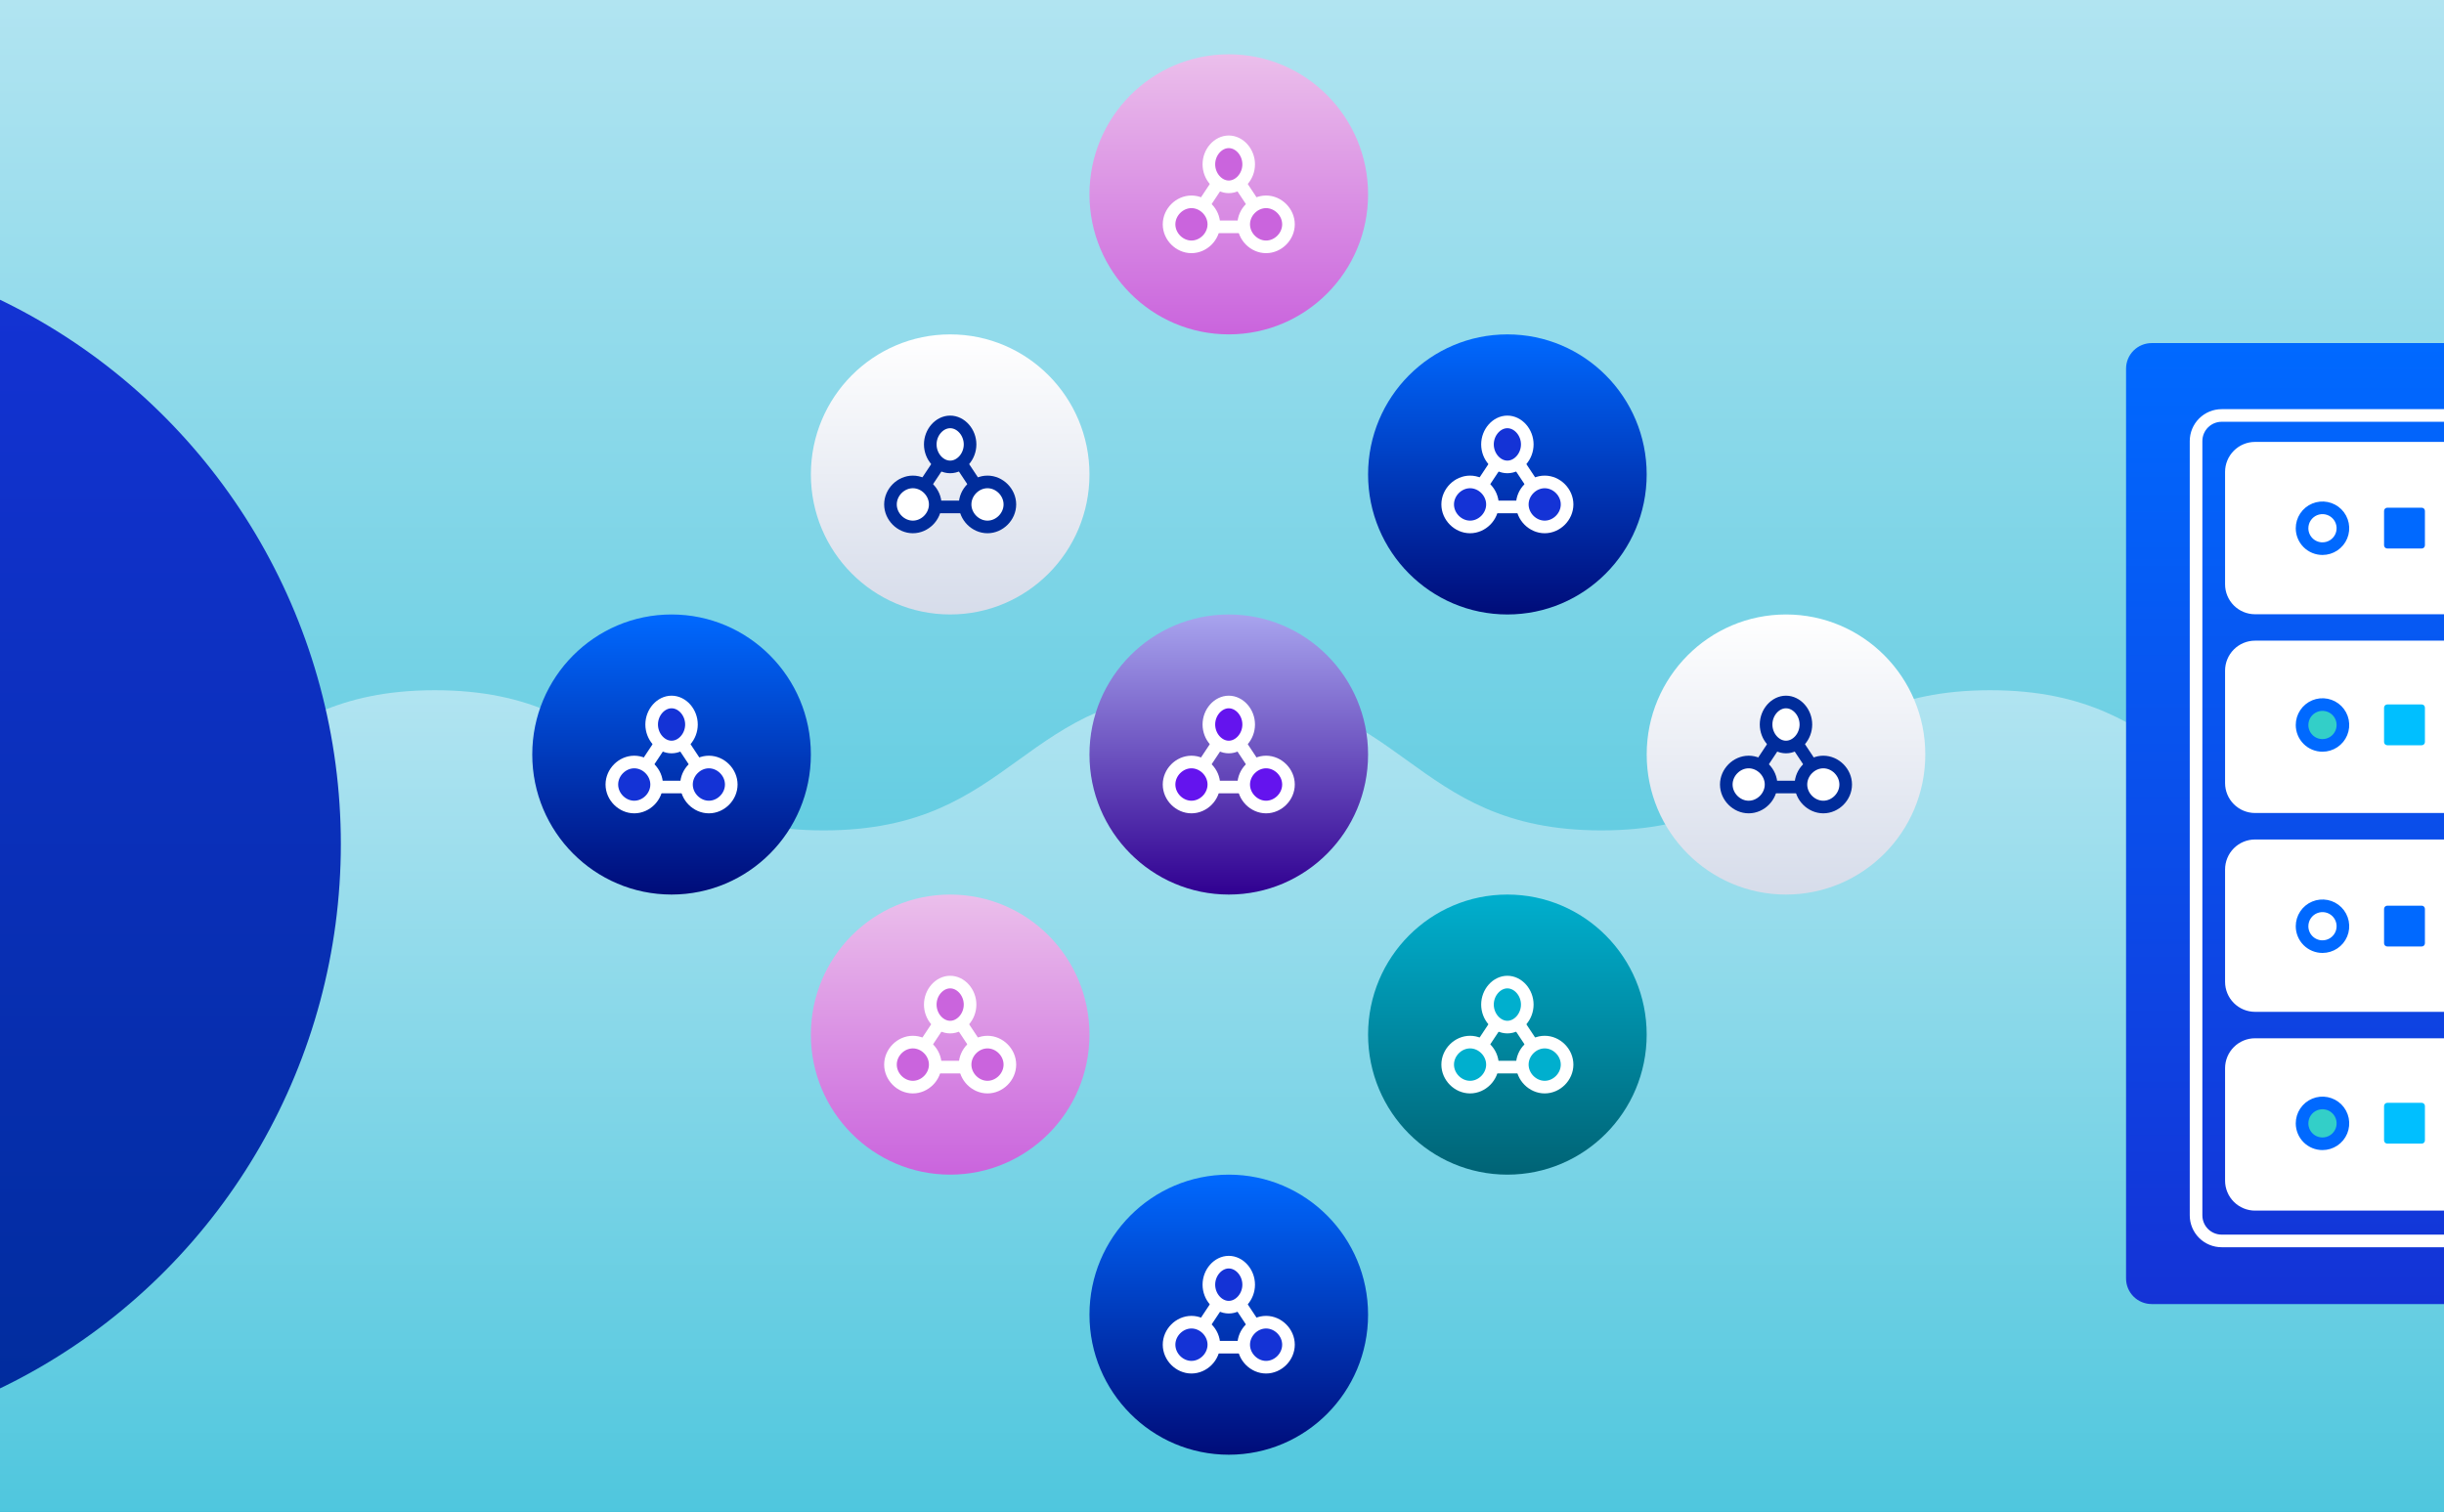 <?xml version="1.0" encoding="utf-8"?>
<svg xmlns="http://www.w3.org/2000/svg" fill="none" height="198" viewBox="0 0 320 198" width="320">
<g clip-path="url(#clip0_1733_12503)">
<rect fill="url(#paint0_linear_1733_12503)" height="198" width="320"/>
<g clip-path="url(#clip1_1733_12503)">
<rect fill="url(#paint1_linear_1733_12503)" height="198.651" transform="translate(-11)" width="342"/>
<path d="M-95.794 108.751C-121.234 108.751 -121.266 90.394 -146.705 90.394L-130.671 248.575L378.438 248.575L362.404 90.394C336.965 90.394 336.933 108.751 311.493 108.751C286.054 108.751 286.022 90.394 260.582 90.394C235.143 90.394 235.111 108.751 209.671 108.751C184.232 108.751 184.2 90.394 158.76 90.394C133.321 90.394 133.289 108.751 107.85 108.751C82.41 108.751 82.378 90.394 56.939 90.394C31.499 90.394 31.467 108.751 6.028 108.751C-19.412 108.751 -19.444 90.394 -44.883 90.394C-70.323 90.394 -70.355 108.751 -95.794 108.751Z" fill="url(#paint2_linear_1733_12503)"/>
<path d="M50.148 64.424L132.642 27.076" stroke="white" stroke-dasharray="6.61 6.61" stroke-linecap="round" stroke-width="../other/2-2"/>
<path d="M54.255 99.081L62.278 99.081" stroke="white" stroke-dasharray="6.61 6.61" stroke-linecap="round" stroke-width="../other/2-2"/>
<path d="M132.643 170.153L49.822 132.22" stroke="white" stroke-dasharray="6.61 6.61" stroke-linecap="round" stroke-width="../other/2-2"/>
<path d="M267.719 64.097L187.028 27.075" stroke="white" stroke-dasharray="6.61 6.61" stroke-linecap="round" stroke-width="../other/2-2"/>
<path d="M268.208 99.081L257.51 99.081" stroke="white" stroke-dasharray="6.61 6.61" stroke-linecap="round" stroke-width="../other/2-2"/>
<path d="M187.028 170.152L269.347 129.926" stroke="white" stroke-dasharray="6.61 6.61" stroke-linecap="round" stroke-width="../other/2-2"/>
<g clip-path="url(#clip2_1733_12503)" filter="url(#filter0_d_1733_12503)">
<path d="M278.37 36.282V155.431C278.37 156.32 278.723 157.172 279.352 157.801C279.98 158.429 280.833 158.782 281.722 158.782H404.99C405.43 158.783 405.867 158.697 406.274 158.528C406.681 158.36 407.051 158.114 407.363 157.802C407.675 157.491 407.922 157.121 408.091 156.715C408.259 156.308 408.346 155.871 408.346 155.431V36.282C408.346 35.842 408.259 35.406 408.091 34.999C407.922 34.592 407.675 34.222 407.363 33.911C407.051 33.6 406.681 33.353 406.274 33.185C405.867 33.017 405.43 32.931 404.99 32.931H281.722C280.833 32.931 279.98 33.285 279.352 33.913C278.723 34.541 278.37 35.394 278.37 36.282Z" fill="url(#paint3_linear_1733_12503)"/>
<path d="M391.441 45.874H295.261C294.22 45.874 293.221 46.288 292.485 47.024C291.749 47.76 291.335 48.759 291.335 49.8V64.519C291.335 65.56 291.749 66.558 292.485 67.295C293.221 68.031 294.22 68.444 295.261 68.444H391.441C392.482 68.444 393.481 68.031 394.217 67.295C394.953 66.558 395.367 65.56 395.367 64.519V49.8C395.367 48.759 394.953 47.76 394.217 47.024C393.481 46.288 392.482 45.874 391.441 45.874Z" fill="white"/>
<path d="M391.441 71.903H295.261C294.22 71.903 293.221 72.317 292.485 73.053C291.749 73.789 291.335 74.787 291.335 75.828V90.548C291.335 91.589 291.749 92.587 292.485 93.323C293.221 94.059 294.22 94.473 295.261 94.473H391.441C392.482 94.473 393.481 94.059 394.217 93.323C394.953 92.587 395.367 91.589 395.367 90.548V75.828C395.367 74.787 394.953 73.789 394.217 73.053C393.481 72.317 392.482 71.903 391.441 71.903Z" fill="white"/>
<path d="M391.441 123.976H295.261C294.22 123.976 293.221 124.389 292.485 125.125C291.749 125.861 291.335 126.86 291.335 127.901V142.62C291.335 143.661 291.749 144.66 292.485 145.396C293.221 146.132 294.22 146.545 295.261 146.545H391.441C392.482 146.545 393.481 146.132 394.217 145.396C394.953 144.66 395.367 143.661 395.367 142.62V127.901C395.367 126.86 394.953 125.861 394.217 125.125C393.481 124.389 392.482 123.976 391.441 123.976Z" fill="white"/>
<path d="M391.441 97.942H295.261C294.22 97.942 293.221 98.355 292.485 99.091C291.749 99.828 291.335 100.826 291.335 101.867V116.586C291.335 117.627 291.749 118.626 292.485 119.362C293.221 120.098 294.22 120.512 295.261 120.512H391.441C392.482 120.512 393.481 120.098 394.217 119.362C394.953 118.626 395.367 117.627 395.367 116.586V101.867C395.367 100.826 394.953 99.828 394.217 99.091C393.481 98.355 392.482 97.942 391.441 97.942Z" fill="white"/>
<path d="M287.537 45.762V147.168C287.537 147.608 287.624 148.044 287.792 148.45C287.961 148.856 288.208 149.226 288.519 149.536C288.83 149.847 289.2 150.093 289.606 150.261C290.013 150.429 290.449 150.515 290.889 150.515H395.828C396.269 150.517 396.706 150.431 397.114 150.264C397.521 150.097 397.892 149.851 398.204 149.54C398.517 149.229 398.765 148.859 398.934 148.452C399.103 148.045 399.19 147.609 399.19 147.168V45.762C399.19 44.873 398.837 44.021 398.208 43.392C397.58 42.764 396.727 42.411 395.838 42.411H290.889C290 42.411 289.147 42.764 288.519 43.392C287.89 44.021 287.537 44.873 287.537 45.762Z" stroke="white" stroke-miterlimit="10" stroke-width="1.652"/>
<path d="M317.501 59.416L317.501 54.912C317.502 54.857 317.491 54.802 317.471 54.751C317.45 54.7 317.419 54.653 317.381 54.614C317.342 54.575 317.295 54.544 317.245 54.522C317.194 54.501 317.139 54.49 317.084 54.49L312.574 54.49C312.462 54.49 312.355 54.534 312.276 54.614C312.197 54.693 312.152 54.8 312.152 54.912L312.152 59.416C312.153 59.527 312.198 59.633 312.277 59.711C312.356 59.789 312.463 59.833 312.574 59.833L317.084 59.833C317.194 59.833 317.301 59.789 317.379 59.711C317.457 59.633 317.501 59.527 317.501 59.416Z" fill="#0069FF"/>
<path d="M304.09 59.853C304.619 59.853 305.137 59.696 305.577 59.402C306.016 59.108 306.359 58.69 306.562 58.201C306.764 57.712 306.816 57.174 306.713 56.656C306.609 56.137 306.354 55.66 305.98 55.286C305.605 54.913 305.128 54.658 304.609 54.556C304.09 54.453 303.552 54.507 303.063 54.71C302.575 54.913 302.157 55.257 301.864 55.697C301.571 56.137 301.415 56.655 301.416 57.184C301.416 57.535 301.485 57.882 301.62 58.206C301.754 58.531 301.951 58.825 302.199 59.073C302.448 59.321 302.743 59.517 303.067 59.651C303.392 59.785 303.739 59.854 304.09 59.853V59.853Z" stroke="#0069FF" stroke-miterlimit="10" stroke-width="1.652"/>
<path d="M317.501 85.183L317.501 80.679C317.502 80.623 317.491 80.569 317.471 80.517C317.45 80.466 317.419 80.42 317.381 80.38C317.342 80.341 317.295 80.31 317.245 80.289C317.194 80.268 317.139 80.257 317.084 80.257L312.574 80.257C312.462 80.257 312.355 80.301 312.276 80.38C312.197 80.459 312.152 80.567 312.152 80.679L312.152 85.183C312.153 85.294 312.198 85.4 312.277 85.478C312.356 85.556 312.463 85.6 312.574 85.6L317.084 85.6C317.194 85.6 317.301 85.556 317.379 85.478C317.457 85.399 317.501 85.293 317.501 85.183Z" fill="#00BFFF"/>
<path d="M304.09 85.62C304.619 85.62 305.137 85.463 305.577 85.169C306.016 84.875 306.359 84.457 306.562 83.968C306.764 83.479 306.816 82.941 306.713 82.422C306.609 81.903 306.354 81.427 305.98 81.053C305.605 80.679 305.128 80.425 304.609 80.323C304.09 80.22 303.552 80.273 303.063 80.477C302.575 80.68 302.157 81.023 301.864 81.464C301.571 81.904 301.415 82.422 301.416 82.951C301.416 83.302 301.485 83.649 301.62 83.973C301.754 84.297 301.951 84.592 302.199 84.84C302.448 85.088 302.743 85.284 303.067 85.418C303.392 85.552 303.739 85.62 304.09 85.62Z" fill="#33CFC8" stroke="#0069FF" stroke-miterlimit="10" stroke-width="1.652"/>
<path d="M317.501 111.537L317.501 107.033C317.502 106.978 317.491 106.923 317.471 106.872C317.45 106.821 317.419 106.774 317.381 106.735C317.342 106.696 317.295 106.664 317.245 106.643C317.194 106.622 317.139 106.611 317.084 106.611L312.574 106.611C312.462 106.611 312.355 106.655 312.276 106.735C312.197 106.814 312.152 106.921 312.152 107.033L312.152 111.537C312.153 111.648 312.198 111.754 312.277 111.832C312.356 111.91 312.463 111.954 312.574 111.954L317.084 111.954C317.194 111.954 317.301 111.91 317.379 111.832C317.457 111.754 317.501 111.648 317.501 111.537Z" fill="#0069FF"/>
<path d="M304.09 111.974C304.619 111.974 305.137 111.817 305.577 111.523C306.016 111.229 306.359 110.811 306.562 110.322C306.764 109.833 306.816 109.295 306.713 108.777C306.609 108.258 306.354 107.781 305.98 107.407C305.605 107.034 305.128 106.779 304.609 106.677C304.09 106.574 303.552 106.628 303.063 106.831C302.575 107.034 302.157 107.378 301.864 107.818C301.571 108.258 301.415 108.776 301.416 109.305C301.416 109.656 301.485 110.003 301.62 110.327C301.754 110.652 301.951 110.946 302.199 111.194C302.448 111.442 302.743 111.638 303.067 111.772C303.392 111.906 303.739 111.975 304.09 111.974V111.974Z" stroke="#0069FF" stroke-miterlimit="10" stroke-width="1.652"/>
<path d="M317.501 137.354L317.501 132.85C317.502 132.794 317.491 132.74 317.471 132.689C317.45 132.637 317.419 132.591 317.381 132.552C317.342 132.512 317.295 132.481 317.245 132.46C317.194 132.439 317.139 132.428 317.084 132.428L312.574 132.428C312.462 132.428 312.355 132.472 312.276 132.551C312.197 132.63 312.152 132.738 312.152 132.85L312.152 137.354C312.153 137.465 312.198 137.571 312.277 137.649C312.356 137.727 312.463 137.771 312.574 137.771L317.084 137.771C317.194 137.771 317.301 137.727 317.379 137.649C317.457 137.57 317.501 137.464 317.501 137.354Z" fill="#00BFFF"/>
<path d="M304.09 137.791C304.619 137.791 305.137 137.634 305.577 137.34C306.016 137.046 306.359 136.628 306.562 136.139C306.764 135.65 306.816 135.112 306.713 134.593C306.609 134.074 306.354 133.598 305.98 133.224C305.605 132.85 305.128 132.596 304.609 132.494C304.09 132.391 303.552 132.445 303.063 132.648C302.575 132.851 302.157 133.194 301.864 133.635C301.571 134.075 301.415 134.593 301.416 135.122C301.416 135.473 301.485 135.82 301.62 136.144C301.754 136.468 301.951 136.763 302.199 137.011C302.448 137.259 302.743 137.455 303.067 137.589C303.392 137.723 303.739 137.791 304.09 137.791Z" fill="#33CFC8" stroke="#0069FF" stroke-miterlimit="10" stroke-width="1.652"/>
</g>
<g filter="url(#filter1_d_1733_12503)">
<ellipse cx="-33.999" cy="98.543" fill="url(#paint4_linear_1733_12503)" rx="78.627" ry="79.063"/>
</g>
<path d="M-34 163.85C-43.578 163.85 -52.794 157.219 -59.779 145.324C-66.724 133.499 -71.116 116.967 -71.116 98.543C-71.116 80.12 -66.724 63.588 -59.779 51.763C-52.794 39.868 -43.578 33.237 -34 33.237C-24.422 33.237 -15.206 39.868 -8.22 51.763C-1.276 63.588 3.116 80.12 3.116 98.543C3.116 116.967 -1.276 133.499 -8.22 145.324C-15.206 157.219 -24.422 163.85 -34 163.85Z" stroke="white" stroke-width="../other/6"/>
<path d="M-33.733 163.85C-69.418 163.85 -98.395 134.638 -98.395 98.543C-98.395 62.449 -69.418 33.237 -33.733 33.237C1.953 33.237 30.93 62.449 30.93 98.543C30.93 134.638 1.953 163.85 -33.733 163.85Z" stroke="white" stroke-width="../other/6"/>
<path d="M-98.93 98.544C-98.93 96.847 -97.871 94.723 -94.765 92.34C-91.703 89.99 -87.084 87.744 -81.108 85.804C-69.188 81.935 -52.532 79.492 -34 79.492C-15.468 79.492 1.187 81.935 13.107 85.804C19.084 87.744 23.703 89.99 26.765 92.34C29.87 94.723 30.93 96.847 30.93 98.544C30.93 100.24 29.87 102.364 26.765 104.747C23.703 107.097 19.084 109.343 13.107 111.283C1.187 115.153 -15.468 117.595 -34 117.595C-52.532 117.595 -69.188 115.152 -81.108 111.283C-87.084 109.343 -91.703 107.097 -94.765 104.747C-97.871 102.364 -98.93 100.24 -98.93 98.544Z" stroke="white" stroke-width="../other/6"/>
<ellipse cx="160.887" cy="98.813" fill="url(#paint5_linear_1733_12503)" rx="18.239" ry="18.34"/>
<path d="M166.097 103.07H155.675L160.886 95.21L166.097 103.07Z" stroke="white" stroke-miterlimit="10" stroke-width="1.652"/>
<path d="M160.887 97.83C162.29 97.83 163.493 96.47 163.493 94.882C163.493 93.295 162.29 91.935 160.887 91.935C159.484 91.935 158.281 93.295 158.281 94.882C158.281 96.47 159.484 97.83 160.887 97.83Z" fill="#B1E4F1"/>
<path d="M156.001 105.69C157.579 105.69 158.932 104.33 158.932 102.743C158.932 101.156 157.579 99.795 156.001 99.795C154.422 99.795 153.069 101.156 153.069 102.743C153.069 104.33 154.422 105.69 156.001 105.69Z" fill="#6414EE"/>
<path d="M165.772 105.69C167.351 105.69 168.704 104.33 168.704 102.743C168.704 101.156 167.351 99.795 165.772 99.795C164.194 99.795 162.841 101.156 162.841 102.743C162.841 104.33 164.194 105.69 165.772 105.69Z" fill="#6414EE"/>
<path d="M165.772 105.69C167.351 105.69 168.704 104.33 168.704 102.743C168.704 101.156 167.351 99.795 165.772 99.795C164.194 99.795 162.841 101.156 162.841 102.743C162.841 104.33 164.194 105.69 165.772 105.69Z" stroke="white" stroke-miterlimit="10" stroke-width="1.652"/>
<path d="M160.887 97.83C162.29 97.83 163.493 96.47 163.493 94.882C163.493 93.295 162.29 91.935 160.887 91.935C159.484 91.935 158.281 93.295 158.281 94.882C158.281 96.47 159.484 97.83 160.887 97.83Z" fill="#6414EE" stroke="white" stroke-miterlimit="10" stroke-width="1.652"/>
<path d="M156.001 105.69C157.579 105.69 158.932 104.33 158.932 102.743C158.932 101.156 157.579 99.795 156.001 99.795C154.422 99.795 153.069 101.156 153.069 102.743C153.069 104.33 154.422 105.69 156.001 105.69Z" stroke="white" stroke-miterlimit="10" stroke-width="1.652"/>
<ellipse cx="233.846" cy="98.813" fill="url(#paint6_linear_1733_12503)" rx="18.239" ry="18.34"/>
<path d="M239.056 103.07H228.634L233.845 95.21L239.056 103.07Z" stroke="#002C9B" stroke-miterlimit="10" stroke-width="1.652"/>
<path d="M233.845 97.83C235.248 97.83 236.451 96.47 236.451 94.882C236.451 93.295 235.248 91.935 233.845 91.935C232.442 91.935 231.239 93.295 231.239 94.882C231.239 96.47 232.442 97.83 233.845 97.83Z" fill="white"/>
<path d="M228.96 105.69C230.538 105.69 231.891 104.33 231.891 102.743C231.891 101.156 230.538 99.795 228.96 99.795C227.381 99.795 226.028 101.156 226.028 102.743C226.028 104.33 227.381 105.69 228.96 105.69Z" fill="white"/>
<path d="M238.731 105.69C240.31 105.69 241.662 104.33 241.662 102.743C241.662 101.156 240.31 99.795 238.731 99.795C237.153 99.795 235.8 101.156 235.8 102.743C235.8 104.33 237.153 105.69 238.731 105.69Z" fill="white"/>
<path d="M238.731 105.69C240.31 105.69 241.662 104.33 241.662 102.743C241.662 101.156 240.31 99.795 238.731 99.795C237.153 99.795 235.8 101.156 235.8 102.743C235.8 104.33 237.153 105.69 238.731 105.69Z" stroke="#002C9B" stroke-miterlimit="10" stroke-width="1.652"/>
<path d="M233.845 97.83C235.248 97.83 236.451 96.47 236.451 94.882C236.451 93.295 235.248 91.935 233.845 91.935C232.442 91.935 231.239 93.295 231.239 94.882C231.239 96.47 232.442 97.83 233.845 97.83Z" stroke="#002C9B" stroke-miterlimit="10" stroke-width="1.652"/>
<path d="M228.96 105.69C230.538 105.69 231.891 104.33 231.891 102.743C231.891 101.156 230.538 99.795 228.96 99.795C227.381 99.795 226.028 101.156 226.028 102.743C226.028 104.33 227.381 105.69 228.96 105.69Z" stroke="#002C9B" stroke-miterlimit="10" stroke-width="1.652"/>
<ellipse cx="87.93" cy="98.813" fill="url(#paint7_linear_1733_12503)" rx="18.239" ry="18.34"/>
<path d="M93.14 103.07H82.718L87.929 95.21L93.14 103.07Z" stroke="white" stroke-miterlimit="10" stroke-width="1.652"/>
<path d="M87.93 97.83C89.333 97.83 90.535 96.47 90.535 94.882C90.535 93.295 89.333 91.935 87.93 91.935C86.527 91.935 85.324 93.295 85.324 94.882C85.324 96.47 86.527 97.83 87.93 97.83Z" fill="#1433D6"/>
<path d="M83.044 105.69C84.622 105.69 85.975 104.33 85.975 102.743C85.975 101.156 84.622 99.795 83.044 99.795C81.465 99.795 80.112 101.156 80.112 102.743C80.112 104.33 81.465 105.69 83.044 105.69Z" fill="#1433D6"/>
<path d="M92.815 105.69C94.394 105.69 95.746 104.33 95.746 102.743C95.746 101.156 94.394 99.795 92.815 99.795C91.237 99.795 89.884 101.156 89.884 102.743C89.884 104.33 91.237 105.69 92.815 105.69Z" fill="#1433D6"/>
<path d="M92.815 105.69C94.394 105.69 95.746 104.33 95.746 102.743C95.746 101.156 94.394 99.795 92.815 99.795C91.237 99.795 89.884 101.156 89.884 102.743C89.884 104.33 91.237 105.69 92.815 105.69Z" stroke="white" stroke-miterlimit="10" stroke-width="1.652"/>
<path d="M87.93 97.83C89.333 97.83 90.535 96.47 90.535 94.882C90.535 93.295 89.333 91.935 87.93 91.935C86.527 91.935 85.324 93.295 85.324 94.882C85.324 96.47 86.527 97.83 87.93 97.83Z" stroke="white" stroke-miterlimit="10" stroke-width="1.652"/>
<path d="M83.044 105.69C84.622 105.69 85.975 104.33 85.975 102.743C85.975 101.156 84.622 99.795 83.044 99.795C81.465 99.795 80.112 101.156 80.112 102.743C80.112 104.33 81.465 105.69 83.044 105.69Z" stroke="white" stroke-miterlimit="10" stroke-width="1.652"/>
<ellipse cx="124.409" cy="62.132" fill="url(#paint8_linear_1733_12503)" rx="18.239" ry="18.34"/>
<path d="M129.62 66.389H119.197L124.409 58.529L129.62 66.389Z" stroke="#002C9B" stroke-miterlimit="10" stroke-width="1.652"/>
<path d="M124.408 61.149C125.811 61.149 127.014 59.789 127.014 58.202C127.014 56.614 125.811 55.254 124.408 55.254C123.005 55.254 121.803 56.614 121.803 58.202C121.803 59.789 123.005 61.149 124.408 61.149Z" fill="white"/>
<path d="M119.523 69.009C121.102 69.009 122.454 67.649 122.454 66.062C122.454 64.475 121.102 63.114 119.523 63.114C117.945 63.114 116.592 64.475 116.592 66.062C116.592 67.649 117.945 69.009 119.523 69.009Z" fill="white"/>
<path d="M129.295 69.009C130.873 69.009 132.226 67.649 132.226 66.062C132.226 64.475 130.873 63.114 129.295 63.114C127.716 63.114 126.363 64.475 126.363 66.062C126.363 67.649 127.716 69.009 129.295 69.009Z" fill="white"/>
<path d="M129.295 69.009C130.873 69.009 132.226 67.649 132.226 66.062C132.226 64.475 130.873 63.114 129.295 63.114C127.716 63.114 126.363 64.475 126.363 66.062C126.363 67.649 127.716 69.009 129.295 69.009Z" stroke="#002C9B" stroke-miterlimit="10" stroke-width="1.652"/>
<path d="M124.408 61.149C125.811 61.149 127.014 59.789 127.014 58.202C127.014 56.614 125.811 55.254 124.408 55.254C123.005 55.254 121.803 56.614 121.803 58.202C121.803 59.789 123.005 61.149 124.408 61.149Z" stroke="#002C9B" stroke-miterlimit="10" stroke-width="1.652"/>
<path d="M119.523 69.009C121.102 69.009 122.454 67.649 122.454 66.062C122.454 64.475 121.102 63.114 119.523 63.114C117.945 63.114 116.592 64.475 116.592 66.062C116.592 67.649 117.945 69.009 119.523 69.009Z" stroke="#002C9B" stroke-miterlimit="10" stroke-width="1.652"/>
<ellipse cx="197.366" cy="62.132" fill="url(#paint9_linear_1733_12503)" rx="18.239" ry="18.34"/>
<path d="M202.577 66.389H192.154L197.366 58.529L202.577 66.389Z" stroke="white" stroke-miterlimit="10" stroke-width="1.652"/>
<path d="M197.365 61.149C198.768 61.149 199.971 59.789 199.971 58.202C199.971 56.614 198.768 55.254 197.365 55.254C195.962 55.254 194.76 56.614 194.76 58.202C194.76 59.789 195.962 61.149 197.365 61.149Z" fill="#1433D6"/>
<path d="M192.48 69.009C194.059 69.009 195.412 67.649 195.412 66.062C195.412 64.475 194.059 63.114 192.48 63.114C190.902 63.114 189.549 64.475 189.549 66.062C189.549 67.649 190.902 69.009 192.48 69.009Z" fill="#1433D6"/>
<path d="M202.252 69.009C203.83 69.009 205.183 67.649 205.183 66.062C205.183 64.475 203.83 63.114 202.252 63.114C200.673 63.114 199.32 64.475 199.32 66.062C199.32 67.649 200.673 69.009 202.252 69.009Z" fill="#1433D6"/>
<path d="M202.252 69.009C203.83 69.009 205.183 67.649 205.183 66.062C205.183 64.475 203.83 63.114 202.252 63.114C200.673 63.114 199.32 64.475 199.32 66.062C199.32 67.649 200.673 69.009 202.252 69.009Z" stroke="white" stroke-miterlimit="10" stroke-width="1.652"/>
<path d="M197.365 61.149C198.768 61.149 199.971 59.789 199.971 58.202C199.971 56.614 198.768 55.254 197.365 55.254C195.962 55.254 194.76 56.614 194.76 58.202C194.76 59.789 195.962 61.149 197.365 61.149Z" stroke="white" stroke-miterlimit="10" stroke-width="1.652"/>
<path d="M192.48 69.009C194.059 69.009 195.412 67.649 195.412 66.062C195.412 64.475 194.059 63.114 192.48 63.114C190.902 63.114 189.549 64.475 189.549 66.062C189.549 67.649 190.902 69.009 192.48 69.009Z" stroke="white" stroke-miterlimit="10" stroke-width="1.652"/>
<ellipse cx="124.409" cy="135.494" fill="url(#paint10_linear_1733_12503)" rx="18.239" ry="18.34"/>
<path d="M129.62 139.751H119.197L124.409 131.891L129.62 139.751Z" stroke="white" stroke-miterlimit="10" stroke-width="1.652"/>
<path d="M124.408 134.511C125.811 134.511 127.014 133.15 127.014 131.563C127.014 129.976 125.811 128.616 124.408 128.616C123.005 128.616 121.803 129.976 121.803 131.563C121.803 133.15 123.005 134.511 124.408 134.511Z" fill="#CA64DD"/>
<path d="M119.523 142.371C121.102 142.371 122.454 141.011 122.454 139.424C122.454 137.837 121.102 136.476 119.523 136.476C117.945 136.476 116.592 137.837 116.592 139.424C116.592 141.011 117.945 142.371 119.523 142.371Z" fill="#CA64DD"/>
<path d="M129.295 142.371C130.873 142.371 132.226 141.011 132.226 139.424C132.226 137.837 130.873 136.476 129.295 136.476C127.716 136.476 126.363 137.837 126.363 139.424C126.363 141.011 127.716 142.371 129.295 142.371Z" fill="#CA64DD"/>
<path d="M129.295 142.371C130.873 142.371 132.226 141.011 132.226 139.424C132.226 137.837 130.873 136.476 129.295 136.476C127.716 136.476 126.363 137.837 126.363 139.424C126.363 141.011 127.716 142.371 129.295 142.371Z" stroke="white" stroke-miterlimit="10" stroke-width="1.652"/>
<path d="M124.408 134.511C125.811 134.511 127.014 133.15 127.014 131.563C127.014 129.976 125.811 128.616 124.408 128.616C123.005 128.616 121.803 129.976 121.803 131.563C121.803 133.15 123.005 134.511 124.408 134.511Z" stroke="white" stroke-miterlimit="10" stroke-width="1.652"/>
<path d="M119.523 142.371C121.102 142.371 122.454 141.011 122.454 139.424C122.454 137.837 121.102 136.476 119.523 136.476C117.945 136.476 116.592 137.837 116.592 139.424C116.592 141.011 117.945 142.371 119.523 142.371Z" stroke="white" stroke-miterlimit="10" stroke-width="1.652"/>
<ellipse cx="197.366" cy="135.494" fill="url(#paint11_linear_1733_12503)" rx="18.239" ry="18.34"/>
<path d="M202.577 139.751H192.154L197.366 131.891L202.577 139.751Z" stroke="white" stroke-miterlimit="10" stroke-width="1.652"/>
<path d="M197.365 134.511C198.768 134.511 199.971 133.15 199.971 131.563C199.971 129.976 198.768 128.616 197.365 128.616C195.962 128.616 194.76 129.976 194.76 131.563C194.76 133.15 195.962 134.511 197.365 134.511Z" fill="#00AFCE"/>
<path d="M192.48 142.371C194.059 142.371 195.412 141.011 195.412 139.424C195.412 137.837 194.059 136.476 192.48 136.476C190.902 136.476 189.549 137.837 189.549 139.424C189.549 141.011 190.902 142.371 192.48 142.371Z" fill="#00AFCE"/>
<path d="M202.252 142.371C203.83 142.371 205.183 141.011 205.183 139.424C205.183 137.837 203.83 136.476 202.252 136.476C200.673 136.476 199.32 137.837 199.32 139.424C199.32 141.011 200.673 142.371 202.252 142.371Z" fill="#00AFCE"/>
<path d="M202.252 142.371C203.83 142.371 205.183 141.011 205.183 139.424C205.183 137.837 203.83 136.476 202.252 136.476C200.673 136.476 199.32 137.837 199.32 139.424C199.32 141.011 200.673 142.371 202.252 142.371Z" stroke="white" stroke-miterlimit="10" stroke-width="1.652"/>
<path d="M197.365 134.511C198.768 134.511 199.971 133.15 199.971 131.563C199.971 129.976 198.768 128.616 197.365 128.616C195.962 128.616 194.76 129.976 194.76 131.563C194.76 133.15 195.962 134.511 197.365 134.511Z" stroke="white" stroke-miterlimit="10" stroke-width="1.652"/>
<path d="M192.48 142.371C194.059 142.371 195.412 141.011 195.412 139.424C195.412 137.837 194.059 136.476 192.48 136.476C190.902 136.476 189.549 137.837 189.549 139.424C189.549 141.011 190.902 142.371 192.48 142.371Z" stroke="white" stroke-miterlimit="10" stroke-width="1.652"/>
<ellipse cx="160.887" cy="25.45" fill="url(#paint12_linear_1733_12503)" rx="18.239" ry="18.34"/>
<g clip-path="url(#clip3_1733_12503)">
<path d="M166.097 29.707H155.675L160.886 21.847L166.097 29.707Z" stroke="white" stroke-miterlimit="10" stroke-width="1.652"/>
<path d="M160.887 24.467C162.29 24.467 163.493 23.107 163.493 21.52C163.493 19.933 162.29 18.572 160.887 18.572C159.484 18.572 158.281 19.933 158.281 21.52C158.281 23.107 159.484 24.467 160.887 24.467Z" fill="#CA64DD"/>
<path d="M156.001 32.328C157.579 32.328 158.932 30.967 158.932 29.38C158.932 27.793 157.579 26.432 156.001 26.432C154.422 26.432 153.069 27.793 153.069 29.38C153.069 30.967 154.422 32.328 156.001 32.328Z" fill="#CA64DD"/>
<path d="M165.772 32.328C167.351 32.328 168.704 30.967 168.704 29.38C168.704 27.793 167.351 26.432 165.772 26.432C164.194 26.432 162.841 27.793 162.841 29.38C162.841 30.967 164.194 32.328 165.772 32.328Z" fill="#CA64DD"/>
<path d="M165.772 32.328C167.351 32.328 168.704 30.967 168.704 29.38C168.704 27.793 167.351 26.432 165.772 26.432C164.194 26.432 162.841 27.793 162.841 29.38C162.841 30.967 164.194 32.328 165.772 32.328Z" stroke="white" stroke-miterlimit="10" stroke-width="1.652"/>
<path d="M160.887 24.467C162.29 24.467 163.493 23.107 163.493 21.52C163.493 19.933 162.29 18.572 160.887 18.572C159.484 18.572 158.281 19.933 158.281 21.52C158.281 23.107 159.484 24.467 160.887 24.467Z" stroke="white" stroke-miterlimit="10" stroke-width="1.652"/>
<path d="M156.001 32.328C157.579 32.328 158.932 30.967 158.932 29.38C158.932 27.793 157.579 26.432 156.001 26.432C154.422 26.432 153.069 27.793 153.069 29.38C153.069 30.967 154.422 32.328 156.001 32.328Z" stroke="white" stroke-miterlimit="10" stroke-width="1.652"/>
</g>
<ellipse cx="160.887" cy="172.174" fill="url(#paint13_linear_1733_12503)" rx="18.239" ry="18.34"/>
<path d="M166.097 176.432H155.675L160.886 168.571L166.097 176.432Z" stroke="white" stroke-miterlimit="10" stroke-width="1.652"/>
<path d="M160.887 171.191C162.29 171.191 163.493 169.831 163.493 168.244C163.493 166.657 162.29 165.296 160.887 165.296C159.484 165.296 158.281 166.657 158.281 168.244C158.281 169.831 159.484 171.191 160.887 171.191Z" fill="#1433D6"/>
<path d="M156.001 179.052C157.579 179.052 158.932 177.691 158.932 176.104C158.932 174.517 157.579 173.157 156.001 173.157C154.422 173.157 153.069 174.517 153.069 176.104C153.069 177.691 154.422 179.052 156.001 179.052Z" fill="#1433D6"/>
<path d="M165.772 179.052C167.351 179.052 168.704 177.691 168.704 176.104C168.704 174.517 167.351 173.157 165.772 173.157C164.194 173.157 162.841 174.517 162.841 176.104C162.841 177.691 164.194 179.052 165.772 179.052Z" fill="#1433D6"/>
<path d="M165.772 179.052C167.351 179.052 168.704 177.691 168.704 176.104C168.704 174.517 167.351 173.157 165.772 173.157C164.194 173.157 162.841 174.517 162.841 176.104C162.841 177.691 164.194 179.052 165.772 179.052Z" stroke="white" stroke-miterlimit="10" stroke-width="1.652"/>
<path d="M160.887 171.191C162.29 171.191 163.493 169.831 163.493 168.244C163.493 166.657 162.29 165.296 160.887 165.296C159.484 165.296 158.281 166.657 158.281 168.244C158.281 169.831 159.484 171.191 160.887 171.191Z" stroke="white" stroke-miterlimit="10" stroke-width="1.652"/>
<path d="M156.001 179.052C157.579 179.052 158.932 177.691 158.932 176.104C158.932 174.517 157.579 173.157 156.001 173.157C154.422 173.157 153.069 174.517 153.069 176.104C153.069 177.691 154.422 179.052 156.001 179.052Z" stroke="white" stroke-miterlimit="10" stroke-width="1.652"/>
</g>
</g>
<defs>
<filter color-interpolation-filters="sRGB" filterUnits="userSpaceOnUse" height="189.856" id="filter0_d_1733_12503" width="193.977" x="246.37" y="12.926">
<feFlood flood-opacity="0" result="BackgroundImageFix"/>
<feColorMatrix in="SourceAlpha" result="hardAlpha" type="matrix" values="0 0 0 0 0 0 0 0 0 0 0 0 0 0 0 0 0 0 127 0"/>
<feOffset dy="12"/>
<feGaussianBlur stdDeviation="16"/>
<feColorMatrix type="matrix" values="0 0 0 0 0 0 0 0 0 0.047 0 0 0 0 0.165 0 0 0 0.24 0"/>
<feBlend in2="BackgroundImageFix" mode="normal" result="effect1_dropShadow_1733_12503"/>
<feBlend in="SourceGraphic" in2="effect1_dropShadow_1733_12503" mode="normal" result="shape"/>
</filter>
<filter color-interpolation-filters="sRGB" filterUnits="userSpaceOnUse" height="222.126" id="filter1_d_1733_12503" width="221.255" x="-144.627" y="-0.52">
<feFlood flood-opacity="0" result="BackgroundImageFix"/>
<feColorMatrix in="SourceAlpha" result="hardAlpha" type="matrix" values="0 0 0 0 0 0 0 0 0 0 0 0 0 0 0 0 0 0 127 0"/>
<feOffset dy="12"/>
<feGaussianBlur stdDeviation="16"/>
<feColorMatrix type="matrix" values="0 0 0 0 0 0 0 0 0 0.047 0 0 0 0 0.165 0 0 0 0.24 0"/>
<feBlend in2="BackgroundImageFix" mode="normal" result="effect1_dropShadow_1733_12503"/>
<feBlend in="SourceGraphic" in2="effect1_dropShadow_1733_12503" mode="normal" result="shape"/>
</filter>
<linearGradient gradientUnits="userSpaceOnUse" id="paint0_linear_1733_12503" x1="333.223" x2="3.513" y1="205.083" y2="-16.072">
<stop stop-color="#0BE1FF"/>
<stop offset="1" stop-color="#0069FF"/>
</linearGradient>
<linearGradient gradientUnits="userSpaceOnUse" id="paint1_linear_1733_12503" x1="171" x2="171" y1="0" y2="252.272">
<stop stop-color="#B1E4F1"/>
<stop offset="1" stop-color="#00AFCE"/>
</linearGradient>
<linearGradient gradientUnits="userSpaceOnUse" id="paint2_linear_1733_12503" x1="115.866" x2="115.866" y1="90.394" y2="284.79">
<stop stop-color="#B1E4F1"/>
<stop offset="1" stop-color="#00AFCE"/>
</linearGradient>
<linearGradient gradientUnits="userSpaceOnUse" id="paint3_linear_1733_12503" x1="343.358" x2="343.358" y1="32.931" y2="158.782">
<stop stop-color="#0069FF"/>
<stop offset="1" stop-color="#1433D6"/>
</linearGradient>
<linearGradient gradientUnits="userSpaceOnUse" id="paint4_linear_1733_12503" x1="-33.999" x2="-33.999" y1="19.48" y2="177.607">
<stop stop-color="#1433D6"/>
<stop offset="1" stop-color="#002C9B"/>
</linearGradient>
<linearGradient gradientUnits="userSpaceOnUse" id="paint5_linear_1733_12503" x1="160.887" x2="160.887" y1="80.472" y2="117.154">
<stop stop-color="#A8A4EE"/>
<stop offset="1" stop-color="#300091"/>
</linearGradient>
<linearGradient gradientUnits="userSpaceOnUse" id="paint6_linear_1733_12503" x1="233.846" x2="233.846" y1="80.472" y2="117.154">
<stop stop-color="white"/>
<stop offset="1" stop-color="#D6DCEA"/>
</linearGradient>
<linearGradient gradientUnits="userSpaceOnUse" id="paint7_linear_1733_12503" x1="87.93" x2="87.93" y1="80.472" y2="117.154">
<stop stop-color="#0069FF"/>
<stop offset="1" stop-color="#000C79"/>
</linearGradient>
<linearGradient gradientUnits="userSpaceOnUse" id="paint8_linear_1733_12503" x1="124.409" x2="124.409" y1="43.791" y2="80.473">
<stop stop-color="white"/>
<stop offset="1" stop-color="#D6DCEA"/>
</linearGradient>
<linearGradient gradientUnits="userSpaceOnUse" id="paint9_linear_1733_12503" x1="197.366" x2="197.366" y1="43.791" y2="80.473">
<stop stop-color="#0069FF"/>
<stop offset="1" stop-color="#000C79"/>
</linearGradient>
<linearGradient gradientUnits="userSpaceOnUse" id="paint10_linear_1733_12503" x1="124.409" x2="124.409" y1="117.154" y2="153.835">
<stop stop-color="#EBBFEB"/>
<stop offset="1" stop-color="#CA64DD"/>
</linearGradient>
<linearGradient gradientUnits="userSpaceOnUse" id="paint11_linear_1733_12503" x1="197.366" x2="197.366" y1="117.154" y2="153.835">
<stop stop-color="#00AFCE"/>
<stop offset="1" stop-color="#006375"/>
</linearGradient>
<linearGradient gradientUnits="userSpaceOnUse" id="paint12_linear_1733_12503" x1="160.887" x2="160.887" y1="7.11" y2="43.791">
<stop stop-color="#EBBFEB"/>
<stop offset="1" stop-color="#CA64DD"/>
</linearGradient>
<linearGradient gradientUnits="userSpaceOnUse" id="paint13_linear_1733_12503" x1="160.887" x2="160.887" y1="153.834" y2="190.515">
<stop stop-color="#0069FF"/>
<stop offset="1" stop-color="#000C79"/>
</linearGradient>
<clipPath id="clip0_1733_12503">
<rect fill="white" height="198" width="320"/>
</clipPath>
<clipPath id="clip1_1733_12503">
<rect fill="white" height="198.651" transform="translate(-11)" width="342"/>
</clipPath>
<clipPath id="clip2_1733_12503">
<rect fill="white" height="125.856" transform="translate(278.37 32.926)" width="129.976"/>
</clipPath>
<clipPath id="clip3_1733_12503">
<rect fill="white" height="17.03" transform="translate(151.115 16.935)" width="19.542"/>
</clipPath>
</defs>
</svg>